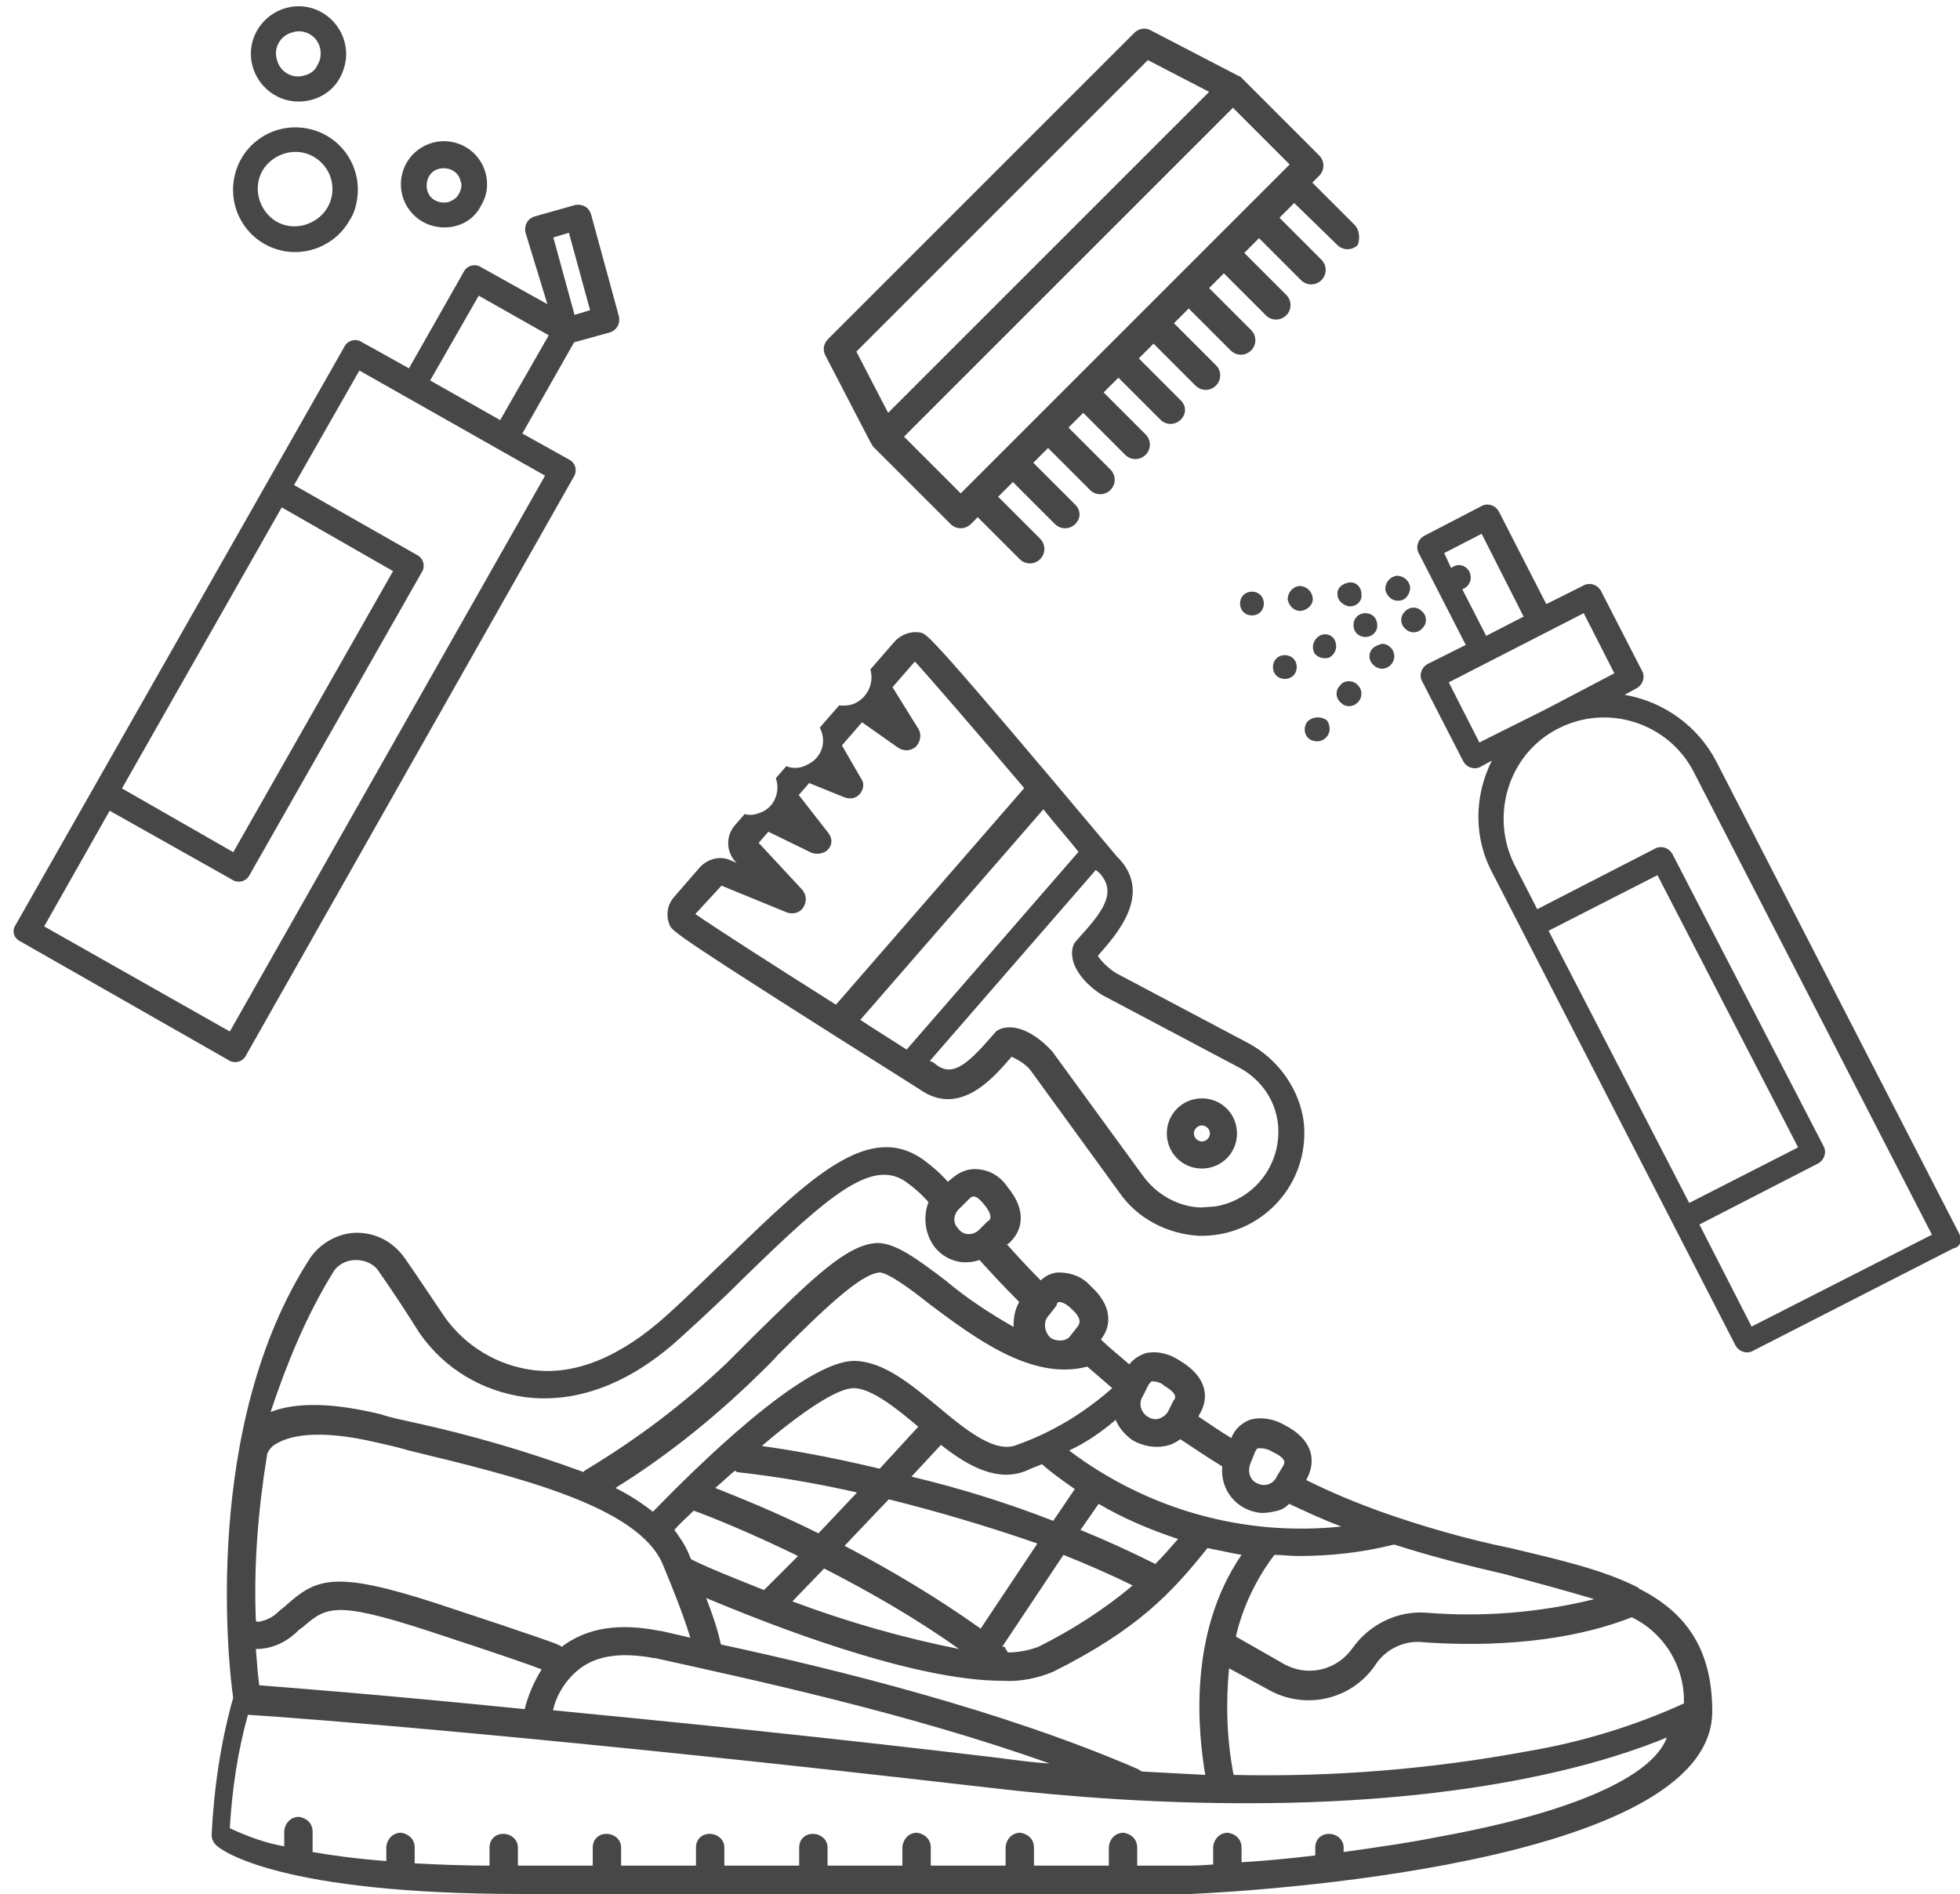 <?xml version="1.0" encoding="utf-8"?>
<!-- Generator: Adobe Illustrator 24.0.1, SVG Export Plug-In . SVG Version: 6.00 Build 0)  -->
<svg version="1.1" id="Layer_1" xmlns="http://www.w3.org/2000/svg" xmlns:xlink="http://www.w3.org/1999/xlink" x="0px" y="0px"
	 viewBox="0 0 172.8 167" style="enable-background:new 0 0 172.8 167;" xml:space="preserve">
<style type="text/css">
	.st0{fill:#474747;}
</style>
<g id="Group_617" transform="translate(-1427.581 -3225.551)">
	<g id="Group_606" transform="translate(1536.907 3270.114)">
		<path id="Path_862" class="st0" d="M63.4,64.2L42,22.6c-1.6-3.1-4.6-5.3-8.1-5.9l1.1-0.6c0.5-0.3,0.7-0.9,0.5-1.4l-3.7-7.2
			c-0.3-0.5-0.9-0.7-1.4-0.5c0,0,0,0,0,0l-3.4,1.7l-4.2-8.2c-0.3-0.5-0.9-0.7-1.4-0.5l-5.2,2.7c-0.5,0.3-0.7,0.9-0.5,1.4
			c0,0,0,0,0,0l4.2,8.2l-3.4,1.7c-0.5,0.3-0.7,0.9-0.5,1.4c0,0,0,0,0,0l3.7,7.2c0.3,0.5,0.9,0.7,1.4,0.5c0,0,0,0,0,0l1.1-0.6
			c-1.6,3.2-1.6,6.9,0.1,10l21.4,41.6c0.3,0.5,0.9,0.7,1.4,0.5c0,0,0,0,0,0l17.8-9.1C63.5,65.4,63.7,64.8,63.4,64.2
			C63.4,64.2,63.4,64.2,63.4,64.2L63.4,64.2z M19.6,7.4l0.2-0.1c0.5-0.3,0.7-0.9,0.4-1.5c-0.3-0.5-0.9-0.7-1.4-0.4l-0.2,0.1L18,4.2
			l3.3-1.7L25,9.8l-3.3,1.7L19.6,7.4z M21.1,20.9l-2.7-5.3l11.9-6.1l2.7,5.3l-5.9,3.1h0h0L21.1,20.9z M27.2,37.5l9.6-4.9l12.4,24
			l-9.6,4.9L27.2,37.5z M45.1,72.4l-4.6-9L51,58c0.5-0.3,0.7-0.9,0.5-1.4c0,0,0,0,0,0L38.1,30.7c-0.3-0.5-0.9-0.7-1.4-0.5
			c0,0,0,0,0,0l-10.5,5.4l-2-3.9c-2.2-4.4-0.5-9.8,3.8-12l0,0c4.4-2.3,9.8-0.5,12,3.8c0,0,0,0,0,0L61,64.3L45.1,72.4z"/>
		<path id="Path_863" class="st0" d="M12.1,10.6c0-0.3-0.1-0.6-0.3-0.8c-0.4-0.4-1.1-0.4-1.5,0c-0.4,0.4-0.4,1.1,0,1.5
			c0.4,0.4,1.1,0.4,1.5,0C12,11.1,12.1,10.9,12.1,10.6z"/>
		<path id="Path_864" class="st0" d="M7,11.5c-0.5,0.3-0.7,0.9-0.5,1.4s0.9,0.7,1.4,0.5c0.5-0.3,0.7-0.9,0.5-1.4
			C8.2,11.4,7.5,11.2,7,11.5z"/>
		<path id="Path_865" class="st0" d="M3.2,13.5c-0.4,0.4-0.4,1.1,0,1.5c0.4,0.4,1.1,0.4,1.5,0c0.4-0.4,0.4-1.1,0-1.5c0,0,0,0,0,0
			C4.3,13.1,3.6,13.1,3.2,13.5z"/>
		<path id="Path_866" class="st0" d="M16,9.3c-0.4-0.4-1.1-0.4-1.5,0.1c-0.4,0.4-0.4,1.1,0.1,1.5c0.4,0.4,1.1,0.4,1.5-0.1
			c0,0,0,0,0,0C16.5,10.4,16.5,9.7,16,9.3z"/>
		<path id="Path_867" class="st0" d="M8.8,15.9c-0.4,0.4-0.4,1.1,0.1,1.5c0,0,0,0,0,0c0.2,0.2,0.4,0.3,0.7,0.3
			c0.6,0,1.1-0.5,1.1-1.1c0-0.6-0.5-1.1-1.1-1.1C9.3,15.5,9,15.6,8.8,15.9L8.8,15.9z"/>
		<path id="Path_868" class="st0" d="M11.7,12.6c-0.4,0.4-0.4,1.1,0.1,1.5c0.2,0.2,0.5,0.3,0.7,0.3c0.6,0,1.1-0.5,1.1-1.1
			s-0.5-1.1-1.1-1.1C12.2,12.3,11.9,12.4,11.7,12.6z"/>
		<path id="Path_869" class="st0" d="M6,19c-0.4,0.4-0.4,1.1,0,1.5c0.2,0.2,0.5,0.3,0.8,0.3c0.6,0,1.1-0.5,1.1-1.1c0,0,0,0,0,0
			c0-0.3-0.1-0.6-0.3-0.8C7.1,18.6,6.5,18.6,6,19z"/>
		<path id="Path_870" class="st0" d="M9.6,8.9c0,0,0.1,0,0.1,0c0.6,0,1.1-0.5,1-1.1c0-0.6-0.5-1.1-1.1-1s-1.1,0.5-1,1.1
			C8.6,8.4,9.1,8.8,9.6,8.9z"/>
		<path id="Path_871" class="st0" d="M15,7.2c-0.1-0.6-0.6-1-1.2-1c-0.6,0.1-1,0.6-1,1.2c0.1,0.5,0.5,1,1.1,1c0,0,0.1,0,0.1,0
			C14.6,8.4,15,7.8,15,7.2C15,7.2,15,7.2,15,7.2z"/>
		<path id="Path_872" class="st0" d="M6.4,8.1c-0.1-0.6-0.6-1-1.2-1c-0.6,0.1-1,0.6-1,1.2c0.1,0.5,0.5,1,1.1,1c0,0,0.1,0,0.1,0
			C6,9.2,6.5,8.7,6.4,8.1C6.4,8.1,6.4,8.1,6.4,8.1z"/>
		<path id="Path_873" class="st0" d="M0.3,7.9c-0.4,0.4-0.4,1.1,0,1.5c0.4,0.4,1.1,0.4,1.5,0s0.4-1.1,0-1.5c0,0,0,0,0,0
			C1.4,7.5,0.7,7.5,0.3,7.9z"/>
	</g>
	<g id="Group_609" transform="translate(1440.521 3224.181) rotate(8)">
		<path id="Path_876" class="st0" d="M0.1,83.7l21.6-54.5c0.2-0.6,0.9-0.9,1.5-0.6c0,0,0,0,0,0l4.4,1.7l3.6-9.1
			c0.2-0.6,0.9-0.9,1.5-0.6c0,0,0,0,0,0l6.2,2.4L36.1,17c-0.2-0.6,0-1.2,0.6-1.5c0,0,0,0,0,0l3.4-1.5c0.6-0.2,1.2,0,1.5,0.6l3.7,8.6
			c0.2,0.6,0,1.2-0.6,1.5c0,0,0,0,0,0l-3,1.3l-3.4,8.6l4.4,1.7c0.6,0.2,0.9,0.9,0.6,1.5c0,0,0,0,0,0L21.8,92.3
			c-0.2,0.6-0.9,0.9-1.5,0.6c0,0,0,0,0,0L0.7,85.1C0.1,84.9-0.2,84.3,0.1,83.7C0.1,83.7,0.1,83.7,0.1,83.7L0.1,83.7z M7.7,70.5
			l10.5,4.2l10.5-26.5L18.2,44L7.7,70.5z M39.9,16.5l-1.3,0.6l2.8,6.5l1.3-0.6L39.9,16.5z M36.2,33.7l3.2-8l-6.6-2.6l-3.2,8
			L36.2,33.7z M20.1,90.4L40.8,38l-17.5-6.9L19,41.9l11.6,4.6c0.6,0.2,0.9,0.9,0.6,1.5c0,0,0,0,0,0L19.9,76.5
			c-0.2,0.6-0.9,0.9-1.5,0.6c0,0,0,0,0,0L6.9,72.6L2.6,83.5L20.1,90.4z"/>
		<path id="Path_877" class="st0" d="M28.4,17.6c-2.1,0-3.8-1.7-3.8-3.8c0-2.1,1.7-3.8,3.8-3.8c2.1,0,3.8,1.7,3.8,3.8
			c0,0.5-0.1,0.9-0.3,1.4C31.4,16.7,30,17.6,28.4,17.6z M29.8,13.3c-0.3-0.8-1.2-1.1-2-0.8c-0.8,0.3-1.1,1.2-0.8,2
			c0.3,0.8,1.2,1.1,2,0.8c0.4-0.2,0.7-0.5,0.8-0.8C30,14,30,13.6,29.8,13.3L29.8,13.3z"/>
		<path id="Path_878" class="st0" d="M15.5,21.6c-3.1,0-5.5-2.5-5.5-5.5c0-3.1,2.5-5.5,5.5-5.5c3.1,0,5.5,2.5,5.5,5.5
			c0,0.7-0.1,1.4-0.4,2C19.8,20.2,17.7,21.6,15.5,21.6z M16.7,13c-1.7-0.7-3.6,0.2-4.3,1.8c-0.7,1.7,0.2,3.6,1.8,4.3
			c1.7,0.7,3.6-0.2,4.3-1.8C19.2,15.6,18.4,13.7,16.7,13C16.7,13,16.7,13,16.7,13L16.7,13z"/>
		<path id="Path_879" class="st0" d="M14.1,8.4c-2.3,0-4.2-1.9-4.2-4.2c0-2.3,1.9-4.2,4.2-4.2c2.3,0,4.2,1.9,4.2,4.2
			c0,0.5-0.1,1.1-0.3,1.6C17.4,7.4,15.8,8.4,14.1,8.4z M15.9,3.4c-0.4-1-1.6-1.5-2.6-1c-1,0.4-1.5,1.6-1,2.6c0.4,1,1.6,1.5,2.6,1
			c0.5-0.2,0.9-0.6,1-1.1C16.1,4.5,16.1,3.9,15.9,3.4L15.9,3.4z"/>
	</g>
	<g id="Group_616" transform="translate(2697.842 2553.597) rotate(131)">
		<path id="Path_881" class="st0" d="M1359.8,393.7C1359.8,393.7,1359.7,393.6,1359.8,393.7c-0.4-4.4-5.1-4.3-7.4-4.3h-0.1
			c-0.2-0.7-0.3-1.4-0.2-2l3-13c0.7-2.7,0-5.6-1.7-7.8c-3.2-3.9-8.9-4.4-12.7-1.3c-0.5,0.4-0.9,0.8-1.3,1.3
			c-1.7,2.2-2.3,5.1-1.7,7.8l3,12.9c0.1,0.7,0.1,1.5-0.1,2.2h-0.2c-2.3,0-7.1-0.1-7.5,4.3c0,0,0,0,0,0.1c-4,25.2-3.8,25.5-3.6,26
			c0.4,0.8,1.3,1.3,2.2,1.3h3.2c0.7-1.1,2.2-1.5,3.4-0.8c0.3,0.2,0.6,0.5,0.8,0.8h2.6c0.5-1.3,1.9-1.9,3.2-1.3
			c0.6,0.2,1.1,0.7,1.3,1.3h1.4h0c0.7-1.2,2.2-1.6,3.3-0.9c0.4,0.2,0.7,0.5,0.9,0.9h1.3c1.3,0,2.3-1,2.4-2.2l0-0.1l0.2,0.6
			c0.3,1,1.3,1.6,2.3,1.6h3.4c0.9,0,1.7-0.5,2.1-1.3C1363.6,419.3,1363.7,419,1359.8,393.7z M1334.8,396.8h23.1
			c0.2,1.5,0.5,3.2,0.7,4.8l-24.6,0C1334.3,400,1334.5,398.4,1334.8,396.8z M1340.3,391.8l0.7,0c0.2,0,0.4-0.1,0.6-0.2
			c1.8-1.1,1.5-4.2,1.3-4.9l-3-12.9c-0.5-2-0.1-4.1,1.2-5.7c2.3-2.8,6.5-3.3,9.4-0.9c0.3,0.3,0.6,0.6,0.9,0.9
			c1.3,1.6,1.7,3.8,1.2,5.8l-3,13.1c-0.1,0.8-0.3,3.6,1.4,4.7c0.2,0.1,0.4,0.2,0.6,0.2h0.6c3.3,0,4.9,0.3,5,2.1c0,0,0,0,0,0.1
			s0,0,0,0.1l0.1,0.4h-22.3l0-0.3c0,0,0,0,0-0.1s0,0,0-0.1C1335.3,392.1,1336.9,391.7,1340.3,391.8L1340.3,391.8z M1357.7,418.6
			l-2-5.9c-0.2-0.5-0.7-0.9-1.3-0.8c-0.6,0.1-1,0.5-1.1,1.1l-0.6,5.6l-1.3,0l-1.1-4.1c-0.2-0.5-0.7-0.9-1.2-0.9c-0.6,0-1,0.4-1.1,1
			l-0.8,4.1l-1.4,0l-1.1-3.2c-0.2-0.5-0.6-0.8-1.1-0.8l0,0c-0.5,0-1,0.3-1.1,0.8l-1.1,3.2l-2.7,0l-0.4-3.9c-0.1-0.6-0.5-1-1.1-1.1
			c-0.6,0-1.1,0.3-1.3,0.8l-1.3,4.2l-3,0c0.2-1.8,1.1-8.1,2.1-14.6l25.3,0c1,6.5,1.9,12.7,2.1,14.6L1357.7,418.6z"/>
		<path id="Path_882" class="st0" d="M1346.4,375.4c1.7,0,3.1-1.4,3.1-3.1c0-1.7-1.4-3.1-3.1-3.1c-1.7,0-3.1,1.4-3.1,3.1l0,0
			C1343.3,374,1344.7,375.4,1346.4,375.4z M1346.4,371.6c0.4,0,0.7,0.3,0.7,0.7c0,0.4-0.3,0.7-0.7,0.7c-0.4,0-0.7-0.3-0.7-0.7
			C1345.7,371.9,1346,371.6,1346.4,371.6L1346.4,371.6z"/>
	</g>
	<g id="Group_797" transform="translate(1446.139 3326.745)">
		<g id="Group_799">
			<path id="Path_1054" class="st0" d="M126,38.9c0,0-0.1,0-0.1-0.1c-3.1-1.6-7.1-2.5-11.3-3.5c-3.9-0.8-7.7-1.9-11.4-3.2
				c-2.2-0.8-4.4-1.7-6.6-2.8l0.2-0.4c0.6-1.4,0.4-3.2-2.2-4.5c-0.9-0.5-2-0.7-3-0.4c-0.7,0.3-1.3,0.8-1.6,1.6c-1-0.6-2-1.3-2.9-1.9
				l0.1-0.2c0.8-1.3,0.8-3.2-1.7-4.7c-0.9-0.6-1.9-0.9-3-0.7c-0.6,0.2-1.1,0.5-1.5,1c-0.9-0.8-1.7-1.4-2.5-2.2
				c0.9-1.1,1.1-2.9-0.9-4.7c-0.7-0.8-1.7-1.2-2.8-1.2c-0.6,0-1.2,0.3-1.6,0.7c-1.2-1.2-2.2-2.3-3-3.2l0.1,0c1.2-1,1.8-2.8,0-5
				c-0.6-0.9-1.5-1.5-2.6-1.6c-0.8-0.1-1.6,0.2-2.2,0.7L65,3c-0.6-0.7-1.3-1.3-2.1-1.9c-4.8-3.5-10,1.5-17.1,8.4
				c-1.7,1.6-3.6,3.5-5.6,5.3c-4,3.6-8,5.3-11.8,4.8c-3.1-0.4-5.9-2.1-7.7-4.6c-1.1-1.6-2.4-3.6-3.6-5.3c-1-1.4-2.5-2.2-4.2-2.2
				c-1.6,0-3.2,0.9-4.1,2.2c-9.6,14.8-7.2,36.1-6.8,38.8c-1.1,3.9-1.7,8-1.9,12.1c0,0.4,0.2,0.7,0.4,0.9C1,62,6.2,65.8,27.4,65.8h59
				c4.7-0.2,46-2.5,46-16.1C132.4,44,129.9,40.9,126,38.9 M129.9,49c-4.4,2-9,3.4-13.7,4.2c-8.6,1.6-17.3,2.3-26,2.1
				c-0.6-3.1-0.7-6.3-0.4-9.4l3.5,1.9c3.2,1.8,7.3,0.9,9.4-2.2c0.9-1.4,2.6-2.2,4.2-2c4.1,0.3,11.8,0.4,18.4-2.2
				C128.2,42.8,130,45.8,129.9,49 M4.3,47.4c-0.1-0.7-0.2-1.8-0.3-3.2c1.3,0,2.5-0.5,3.5-1.4c0.2-0.2,0.4-0.4,0.6-0.5
				c2.1-1.8,2.8-2.4,11.1,0.3c6.4,2.1,9,3,10,3.4c-0.7,1.1-1.2,2.3-1.5,3.5C14.8,48.2,6.9,47.6,4.3,47.4 M5.8,26.1
				c1-0.6,3.4-1.4,8.9-0.1c0.9,0.2,1.8,0.4,2.8,0.7C27,29,37.8,31.6,39.9,36.8c1.5,3.6,2.1,5.4,2.4,6.4l-2.6-0.6l-0.1,0
				c-3.5-0.7-6.3-0.3-8.5,1.3c0,0-0.1,0.1-0.1,0.1c-0.1,0-0.1-0.1-0.2-0.1c-0.1-0.1-1.4-0.6-10.8-3.7c-9.2-3-10.7-2.2-13.4,0.2
				c-0.2,0.2-0.4,0.3-0.6,0.5c-0.5,0.5-1.1,0.8-1.8,0.9c-0.1,0-0.1,0-0.2-0.1c-0.2-4.9,0.2-9.8,1-14.7C5.1,26.7,5.4,26.3,5.8,26.1
				 M77.3,19.3c0.7,0.6,1.4,1.2,2.2,1.9c-2.5,2.2-5.3,3.9-8.4,5c-1.9,0.8-4.5-1.3-7-3.4c-2.3-1.9-4.7-3.9-7.2-4
				c-4.5-0.2-14.4,9.7-17.9,13.3c-1-0.8-2.1-1.5-3.3-2.1c4.2-2.6,8.1-5.7,11.7-9.1c0.9-0.9,1.8-1.7,2.6-2.6c3.9-3.9,7.3-7.2,9-7.3h0
				c0.7,0,2.8,1.5,4.4,2.8C67.3,16.7,72.4,20.6,77.3,19.3 M42.2,35.9c-0.3-0.8-0.8-1.5-1.3-2.2c0.5-0.6,1.1-1.1,1.7-1.7
				c1.4,0.5,4.9,1.9,9.2,4L48.8,39c-2.5-1-4.8-1.9-6.4-2.7C42.3,36.2,42.3,36.1,42.2,35.9 M46.2,28.5c0.1,0,0.1,0,0.2,0.1
				c3.6,0.4,7.1,1,10.6,1.8L53.6,34c-3.8-1.9-7.1-3.2-9.1-4C45.1,29.5,45.6,29,46.2,28.5 M48.6,26.3c3.4-2.9,6.6-5.1,8.1-5.1h0.1
				c1.6,0.1,3.7,1.8,5.6,3.4L59,28.3C54.4,27.2,50.8,26.6,48.6,26.3 M59.8,31c4.4,1.1,8.8,2.4,13.1,3.9l-5,7.5
				c-3.8-2.7-7.8-5.1-12-7.3L59.8,31z M54.1,37.1c4.1,2.1,8.1,4.4,11.9,7.1c-5-1-9.9-2.4-14.7-4.2L54.1,37.1z M70.3,44.5
				c-0.1-0.2-0.2-0.3-0.3-0.5L69.8,44l5.4-8.1c2,0.8,4.1,1.7,6.1,2.7c-2.5,2.1-5.3,3.9-8.3,5.4C72.2,44.3,71.3,44.5,70.3,44.5
				 M83.3,36.7c-2.2-1.1-4.4-2.1-6.6-3l1.6-2.3c2.2,1.3,4.6,2.3,7,3.1C84.6,35.3,84,36,83.3,36.7 M74.3,32.9
				C70.2,31.3,66,30,61.8,29l2.6-2.8c2.4,1.9,5.1,3.4,7.7,2.2c0.4-0.2,0.8-0.3,1.2-0.5c0.9,0.8,1.9,1.5,2.9,2.2L74.3,32.9z
				 M32.6,45.9c1.6-1.2,3.8-1.4,6.5-0.9l0.1,0c8.1,1.8,22.2,4.8,34.8,9.3c-1.5-0.1-3-0.3-4.5-0.5c-15.9-1.9-29-3.2-39.3-4.2
				C30.5,48.2,31.4,46.8,32.6,45.9 M82.1,55c-0.1-0.1-0.2-0.1-0.3-0.2c-12-5.2-26.6-8.8-36.8-11c0,0,0,0,0,0
				c-0.3-1.4-0.8-2.8-1.3-4.1c5.7,2.4,18.2,7.3,26.1,7.3c1.5,0.1,3.1-0.2,4.5-0.8c7.4-3.7,10.4-6.9,13.6-10.9c1,0.2,1.9,0.4,3,0.6
				c-4.8,7-3.8,15.8-3.2,19.4C85.9,55.2,84,55.1,82.1,55 M122,39.8c-4.8,1.2-9.9,1.6-14.8,1.2c-2.5-0.2-5,1-6.5,3.1
				c-1.4,2-4,2.6-6.1,1.4l-4.2-2.4c0.6-2.6,1.8-5.1,3.4-7.2c0.7,0,1.4,0.1,2.1,0.1c2.8,0,5.6-0.3,8.4-1c0,0,0,0,0.1,0
				c3.4,1.1,6.7,1.9,9.7,2.6C116.7,38.3,119.3,39,122,39.8 M91.7,27.8l0.4-1c0.1-0.1,0.1-0.3,0.3-0.3c0.1,0,0.1,0,0.2,0
				c0.3,0,0.7,0.1,1,0.3c1.3,0.6,1.1,1,1,1.2L94,29c-0.3,0.7-1.1,0.9-1.7,0.6c0,0,0,0,0,0C91.6,29.3,91.4,28.5,91.7,27.8
				C91.7,27.8,91.7,27.8,91.7,27.8 M92.8,32.2c0.4,0,0.9-0.1,1.3-0.2c0.4-0.1,0.7-0.3,1-0.6c1.5,0.7,3,1.4,4.6,2
				c-8.6,0.9-17.1-1.5-24-6.7c1.5-0.7,2.8-1.6,4.1-2.7c0.3,0.7,0.8,1.3,1.5,1.8l0,0c0.9,0.5,1.9,0.7,2.9,0.5
				c0.5-0.1,0.9-0.3,1.3-0.6c1.2,0.8,2.4,1.6,3.7,2.4c-0.2,2.1,1.3,3.9,3.4,4.1C92.6,32.2,92.7,32.2,92.8,32.2 M82.2,21.9l0.5-1
				c0.1-0.1,0.2-0.3,0.3-0.3c0.4,0,0.8,0.1,1.1,0.4c1.2,0.7,1,1.1,0.8,1.3l-0.5,1c-0.2,0.3-0.5,0.5-0.8,0.6c-0.3,0.1-0.7,0-1-0.2
				C82,23.3,81.8,22.5,82.2,21.9C82.2,21.9,82.2,21.9,82.2,21.9 M74.9,13.6c0.4,0.1,0.7,0.3,1,0.6c1,0.9,0.7,1.3,0.6,1.5l-0.7,0.9
				c-0.2,0.3-0.6,0.4-0.9,0.4c-0.3,0-0.7-0.1-0.9-0.3c-0.5-0.5-0.6-1.4-0.1-1.9c0,0,0,0,0,0l0.7-0.9C74.6,13.7,74.7,13.6,74.9,13.6
				 M66.1,5.3l0.8-0.8c0.1-0.1,0.2-0.2,0.4-0.2c0.2,0,0.5,0.2,0.9,0.7c0.9,1.1,0.5,1.4,0.3,1.5l-0.8,0.8c-0.6,0.5-1.4,0.4-1.8-0.2
				c0,0,0,0,0,0C65.4,6.6,65.5,5.8,66.1,5.3C66.1,5.3,66.1,5.3,66.1,5.3 M10.8,11c0.4-0.7,1.2-1.1,2-1.1h0c0.9,0,1.7,0.4,2.1,1.1
				c1.2,1.7,2.5,3.7,3.5,5.3c2.2,3.2,5.6,5.2,9.4,5.7c3.2,0.4,8.2-0.2,13.8-5.4c2.1-1.9,4-3.7,5.7-5.4c7.1-6.9,11-10.3,14-8.2
				c0.7,0.5,1.4,1.1,2,1.8c-0.5,1.3-0.3,2.8,0.5,3.9c0.6,0.8,1.5,1.3,2.5,1.4c0.1,0,0.3,0,0.4,0c0.4,0,0.8-0.1,1.1-0.2
				c0.9,1,2.1,2.3,3.5,3.7c-0.4,0.7-0.5,1.4-0.5,2.2c-2.1-1.2-4.1-2.5-6-4.1c-2.5-1.9-4.4-3.3-6-3.3c-2.7,0.1-5.8,3.2-10.7,8
				c-0.8,0.8-1.7,1.7-2.6,2.6c-3.8,3.6-7.9,6.7-12.4,9.4c-0.1,0.1-0.2,0.1-0.2,0.2c-4.9-1.8-10-3.3-15.1-4.4
				c-0.9-0.2-1.9-0.4-2.8-0.7c-4.1-1-7.4-1.1-9.7-0.2C6.7,19.1,8.4,14.9,10.8,11 M108.6,60.7c-3,0.6-5.9,1-8.7,1.4v-0.4
				c0-0.7-0.6-1.2-1.3-1.2c-0.7,0-1.2,0.5-1.2,1.2v0.7c-2.5,0.3-4.7,0.5-6.5,0.6v-1.3c0-0.7-0.5-1.2-1.2-1.3c-0.7,0-1.2,0.5-1.3,1.2
				c0,0,0,0,0,0.1v1.4c0,0,0,0.1,0,0.1c-1.3,0.1-2,0.1-2.1,0.1h-4.6c0-0.1,0-0.2,0-0.2v-1.4c0-0.7-0.5-1.2-1.2-1.3
				c-0.7,0-1.2,0.5-1.3,1.2c0,0,0,0,0,0.1v1.4c0,0.1,0,0.2,0,0.2h-6.6c0-0.1,0-0.2,0-0.2v-1.4c0-0.7-0.5-1.2-1.2-1.3
				c-0.7,0-1.2,0.5-1.3,1.2c0,0,0,0,0,0.1v1.4c0,0.1,0,0.2,0,0.2h-6.6c0-0.1,0-0.2,0-0.2v-1.4c0-0.7-0.5-1.2-1.2-1.3
				c-0.7,0-1.2,0.5-1.3,1.2c0,0,0,0,0,0.1v1.4c0,0.1,0,0.2,0,0.2h-6.6c0-0.1,0-0.2,0-0.2v-1.4c0-0.7-0.6-1.2-1.3-1.2
				c-0.7,0-1.2,0.5-1.2,1.2v1.4c0,0.1,0,0.2,0,0.2h-6.6c0-0.1,0-0.2,0-0.2v-1.4c0-0.7-0.6-1.2-1.3-1.2c-0.7,0-1.2,0.5-1.2,1.2v1.4
				c0,0.1,0,0.2,0,0.2h-6.6c0-0.1,0-0.2,0-0.2v-1.4c0-0.7-0.6-1.2-1.3-1.2c-0.7,0-1.2,0.5-1.2,1.2v1.4c0,0.1,0,0.2,0,0.2h-6.6
				c0-0.1,0-0.2,0-0.2v-1.4c0-0.7-0.6-1.2-1.3-1.2c-0.7,0-1.2,0.5-1.2,1.2v1.4c0,0.1,0,0.2,0,0.2c-2.4,0-4.6-0.1-6.6-0.2v-1.4
				c0-0.7-0.5-1.2-1.2-1.3c-0.7,0-1.2,0.5-1.3,1.2c0,0,0,0,0,0.1v1.2c-2.6-0.2-4.8-0.5-6.5-0.8v-1.8c0-0.7-0.5-1.2-1.2-1.3
				c-0.7,0-1.2,0.5-1.3,1.2c0,0,0,0,0,0.1v1.3c-1.7-0.3-3.3-0.9-4.8-1.6c0.2-3.4,0.7-6.8,1.6-10c4.8,0.3,27,2,65.1,6.4
				c7.6,0.9,15.3,1.4,23,1.4c20.5,0,32.2-3.8,37-5.8C127.1,55.5,120,58.6,108.6,60.7"/>
		</g>
	</g>
</g>
<path id="Path_875" class="st0" d="M119.4,19.8l-3.7-3.7l0.6-0.6c0.5-0.5,0.5-1.3,0-1.8c0,0,0,0,0,0l-6.8-6.8
	c-0.1-0.1-0.2-0.2-0.3-0.2c0,0-7.7-4-7.7-4c-0.5-0.3-1.1-0.2-1.5,0.2l-27,27c-0.4,0.4-0.5,1-0.2,1.5c0,0,4,7.7,4,7.7
	c0.1,0.1,0.1,0.2,0.2,0.3l6.8,6.8c0.5,0.5,1.3,0.5,1.8,0c0,0,0,0,0,0l0.6-0.6l3.7,3.7c0.5,0.5,1.3,0.5,1.8,0c0.5-0.5,0.5-1.3,0-1.8
	L88,43.8l1.3-1.3l3.7,3.7c0.5,0.5,1.3,0.5,1.8,0c0.5-0.5,0.5-1.2,0-1.7l-3.7-3.7l1.3-1.3l3.7,3.7c0.5,0.5,1.3,0.5,1.8,0
	c0.5-0.5,0.5-1.3,0-1.8c0,0,0,0,0,0l-3.7-3.7l1.3-1.3l3.7,3.7c0.5,0.5,1.3,0.5,1.8,0c0.5-0.5,0.5-1.3,0-1.8c0,0,0,0,0,0l-3.7-3.7
	l1.3-1.3l3.7,3.7c0.5,0.5,1.3,0.5,1.8,0c0.5-0.5,0.5-1.2,0-1.7l-3.7-3.7l1.3-1.3l3.7,3.7c0.5,0.5,1.3,0.5,1.8,0
	c0.5-0.5,0.5-1.3,0-1.8l-3.7-3.7l1.3-1.3l3.7,3.7c0.5,0.5,1.3,0.5,1.8,0s0.5-1.3,0-1.8c0,0,0,0,0,0l-3.7-3.7l1.3-1.3l3.7,3.7
	c0.5,0.5,1.3,0.5,1.8,0c0.5-0.5,0.5-1.3,0-1.8l-3.7-3.7l1.3-1.3l3.7,3.7c0.5,0.5,1.3,0.5,1.8,0c0.5-0.5,0.5-1.3,0-1.8c0,0,0,0,0,0
	l-3.7-3.7l1.3-1.3l3.8,3.7c0.5,0.5,1.3,0.5,1.8,0C119.9,21.1,119.9,20.3,119.4,19.8C119.4,19.8,119.4,19.8,119.4,19.8L119.4,19.8z
	 M101.2,5.3l5.4,2.8L78.3,36.4l-2.8-5.4L101.2,5.3z M79.7,38.5l29-29l5,5l-29,29L79.7,38.5z"/>
</svg>
